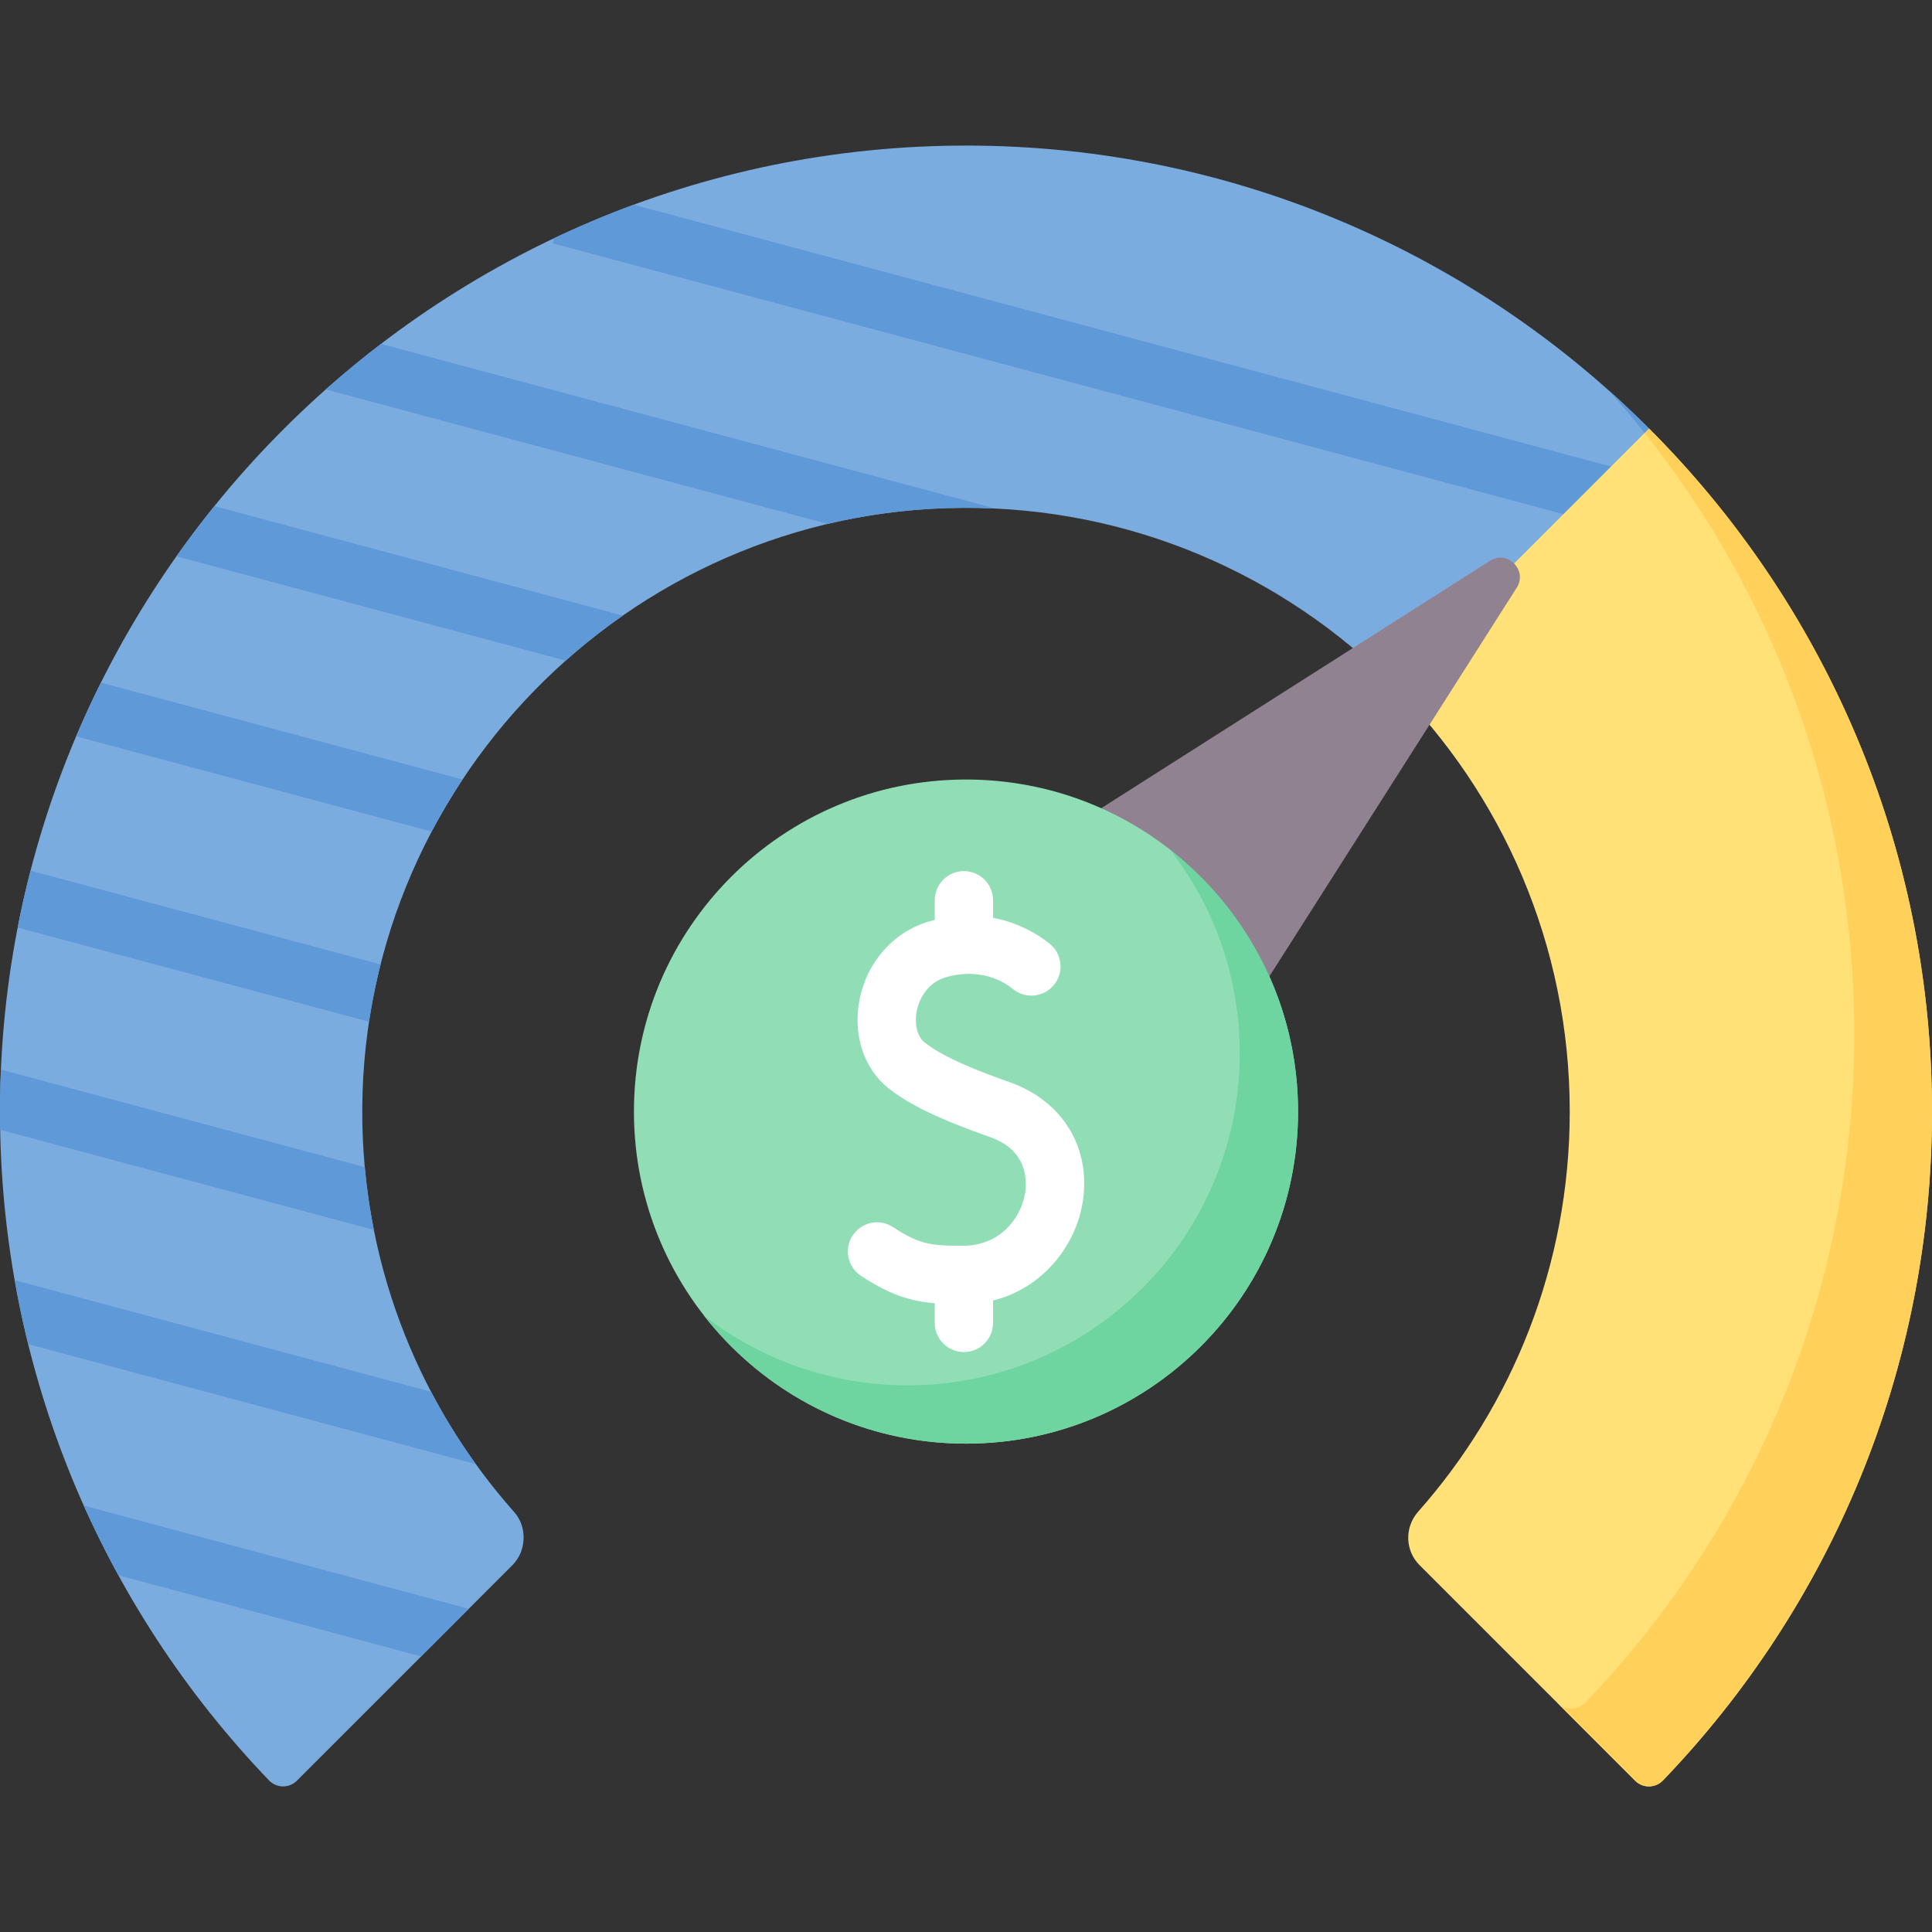 <svg id="Capa_1" enable-background="new 0 0 512 512" viewBox="0 0 512 512" xmlns="http://www.w3.org/2000/svg"><rect x="0" y="0" width="512" height="512" fill="#333333" stroke="none"/><g><path d="m437.019 113.563-53.019 21.019-14.863 46.863c28.953 28.953 46.86 68.952 46.86 113.136 0 40.673-15.172 77.802-40.171 106.026-3.632 4.101-3.502 10.298.372 14.171l57.132 57.132c2.045 2.045 5.371 2.004 7.374-.082 44.163-45.991 71.296-108.453 71.296-177.248 0-70.69-28.654-134.69-74.981-181.017z" fill="#ffe177"/><path d="m437.019 113.563-1.606.637c35.059 43.853 55.983 99.444 55.983 159.777 0 68.794-27.133 131.257-71.296 177.247-2.003 2.086-5.326 2.128-7.372.085l20.601 20.601c2.045 2.045 5.371 2.004 7.374-.082 44.164-45.991 71.297-108.453 71.297-177.248 0-70.69-28.654-134.69-74.981-181.017z" fill="#ffd15b"/><path d="m256.473 38.581c-141.04-.256-256.368 114.765-256.473 255.805-.051 68.874 27.094 131.414 71.302 177.448 2.001 2.083 5.325 2.118 7.368.076l57.13-57.13c3.741-3.741 3.992-10.096.48-14.053-24.411-27.505-39.48-63.488-40.247-102.975-1.725-88.762 70.038-162.54 158.814-163.165 44.641-.314 85.085 17.652 114.29 46.858l45.191-45.191-1.599-6.855 14.217-5.762 8.898-8.898-.303-1.176h1.479c-46.225-46.224-110.043-74.855-180.547-74.982z" fill="#7bacdf"/><path d="m435.843 114.739 1.176-1.176c-3.446-3.446-6.99-6.795-10.627-10.04 3.254 3.646 6.406 7.386 9.451 11.216z" fill="#5f99d7"/><path d="m289.941 215.386 104.896-66.752c4.648-2.958 10.069 2.463 7.111 7.111l-66.752 104.895z" fill="#918291"/><path d="m344 294.581c0 48.601-39.399 88-88 88s-88-39.399-88-88 39.399-88 88-88c20.362 0 39.109 6.916 54.02 18.527 9.19 7.156 13.767 18.321 19.523 28.524 1.344 2.382 5.735 2.607 6.857 5.12 4.884 10.945 7.6 23.07 7.6 35.829z" fill="#91deb6"/><path d="m310.02 225.109c11.611 14.911 18.527 33.658 18.527 54.02 0 48.601-39.399 88-88 88-20.362 0-39.109-6.916-54.02-18.527 16.102 20.679 41.234 33.98 69.473 33.98 48.601 0 88-39.399 88-88 0-28.239-13.301-53.371-33.98-69.473z" fill="#6ed5a1"/><path d="m267.588 286.795c-8.218-2.904-17.317-6.422-22.498-10.485-1.971-1.546-2.819-4.801-2.161-8.291.647-3.435 2.974-7.598 7.563-8.98 9.351-2.818 15.721 1.344 17.449 2.684l.649.504c3.371 2.617 8.225 2.004 10.841-1.366 2.616-3.371 2.005-8.224-1.366-10.841l-.651-.506c-1.932-1.498-6.959-4.897-14.24-6.285v-4.648c0-4.268-3.459-7.726-7.726-7.726s-7.726 3.459-7.726 7.726v5.193c-.557.142-1.119.297-1.687.468-9.384 2.827-16.393 10.841-18.292 20.914-1.74 9.235 1.253 18.168 7.811 23.312 5.594 4.387 13.382 8.123 26.884 12.895 9.976 3.526 9.754 11.636 9.196 14.959-1.11 6.604-6.665 13.741-16.237 13.805-8.846.054-11.837-.418-18.743-4.938-3.571-2.335-8.36-1.335-10.695 2.235-2.337 3.571-1.336 8.36 2.235 10.696 7.636 4.996 12.997 6.713 19.528 7.246v5.214c0 4.268 3.459 7.726 7.726 7.726s7.726-3.459 7.726-7.726v-5.943c13.298-3.278 21.823-14.596 23.699-25.755 2.435-14.49-5.134-27.085-19.285-32.087z" fill="#fff"/><g fill="#5f99d7"><path d="m20.175 195.137 94.215 25.248c2.503-4.744 5.238-9.35 8.19-13.803l-95.839-25.683c-2.329 4.667-4.519 9.415-6.566 14.238z"/><path d="m97.793 270.766c.778-5.14 1.802-10.204 3.061-15.178l-92.763-24.851c-1.286 4.972-2.425 10.001-3.413 15.084z"/><path d="m96.671 309.294-96.431-25.837c-.156 3.625-.237 7.268-.24 10.929-.001 1.676.014 3.348.045 5.017l99.029 26.533c-1.084-5.453-1.89-11.005-2.403-16.642z"/><path d="m100.965 91.134c-5.031 3.846-9.915 7.874-14.645 12.073l133.002 35.64c11.422-2.703 23.312-4.174 35.525-4.26 3.007-.021 5.995.041 8.962.184z"/><path d="m426.945 123.636-258.995-69.39c-7.187 2.649-14.224 5.612-21.095 8.873l-.368 1.375 267.842 71.761z"/><path d="m124.233 426.348-102.037-27.344c2.814 6.29 5.873 12.445 9.168 18.454l80.253 21.506z"/><path d="m56.808 134.128c-3.491 4.322-6.845 8.759-10.054 13.304l103.16 27.64c4.8-4.272 9.858-8.261 15.146-11.94z"/><path d="m3.885 339.259c1.007 5.72 2.203 11.375 3.583 16.958l118.632 31.795c-4.385-6.086-8.353-12.492-11.862-19.177z"/></g></g><g/><g/><g/><g/><g/><g/><g/><g/><g/><g/><g/><g/><g/><g/><g/></svg>